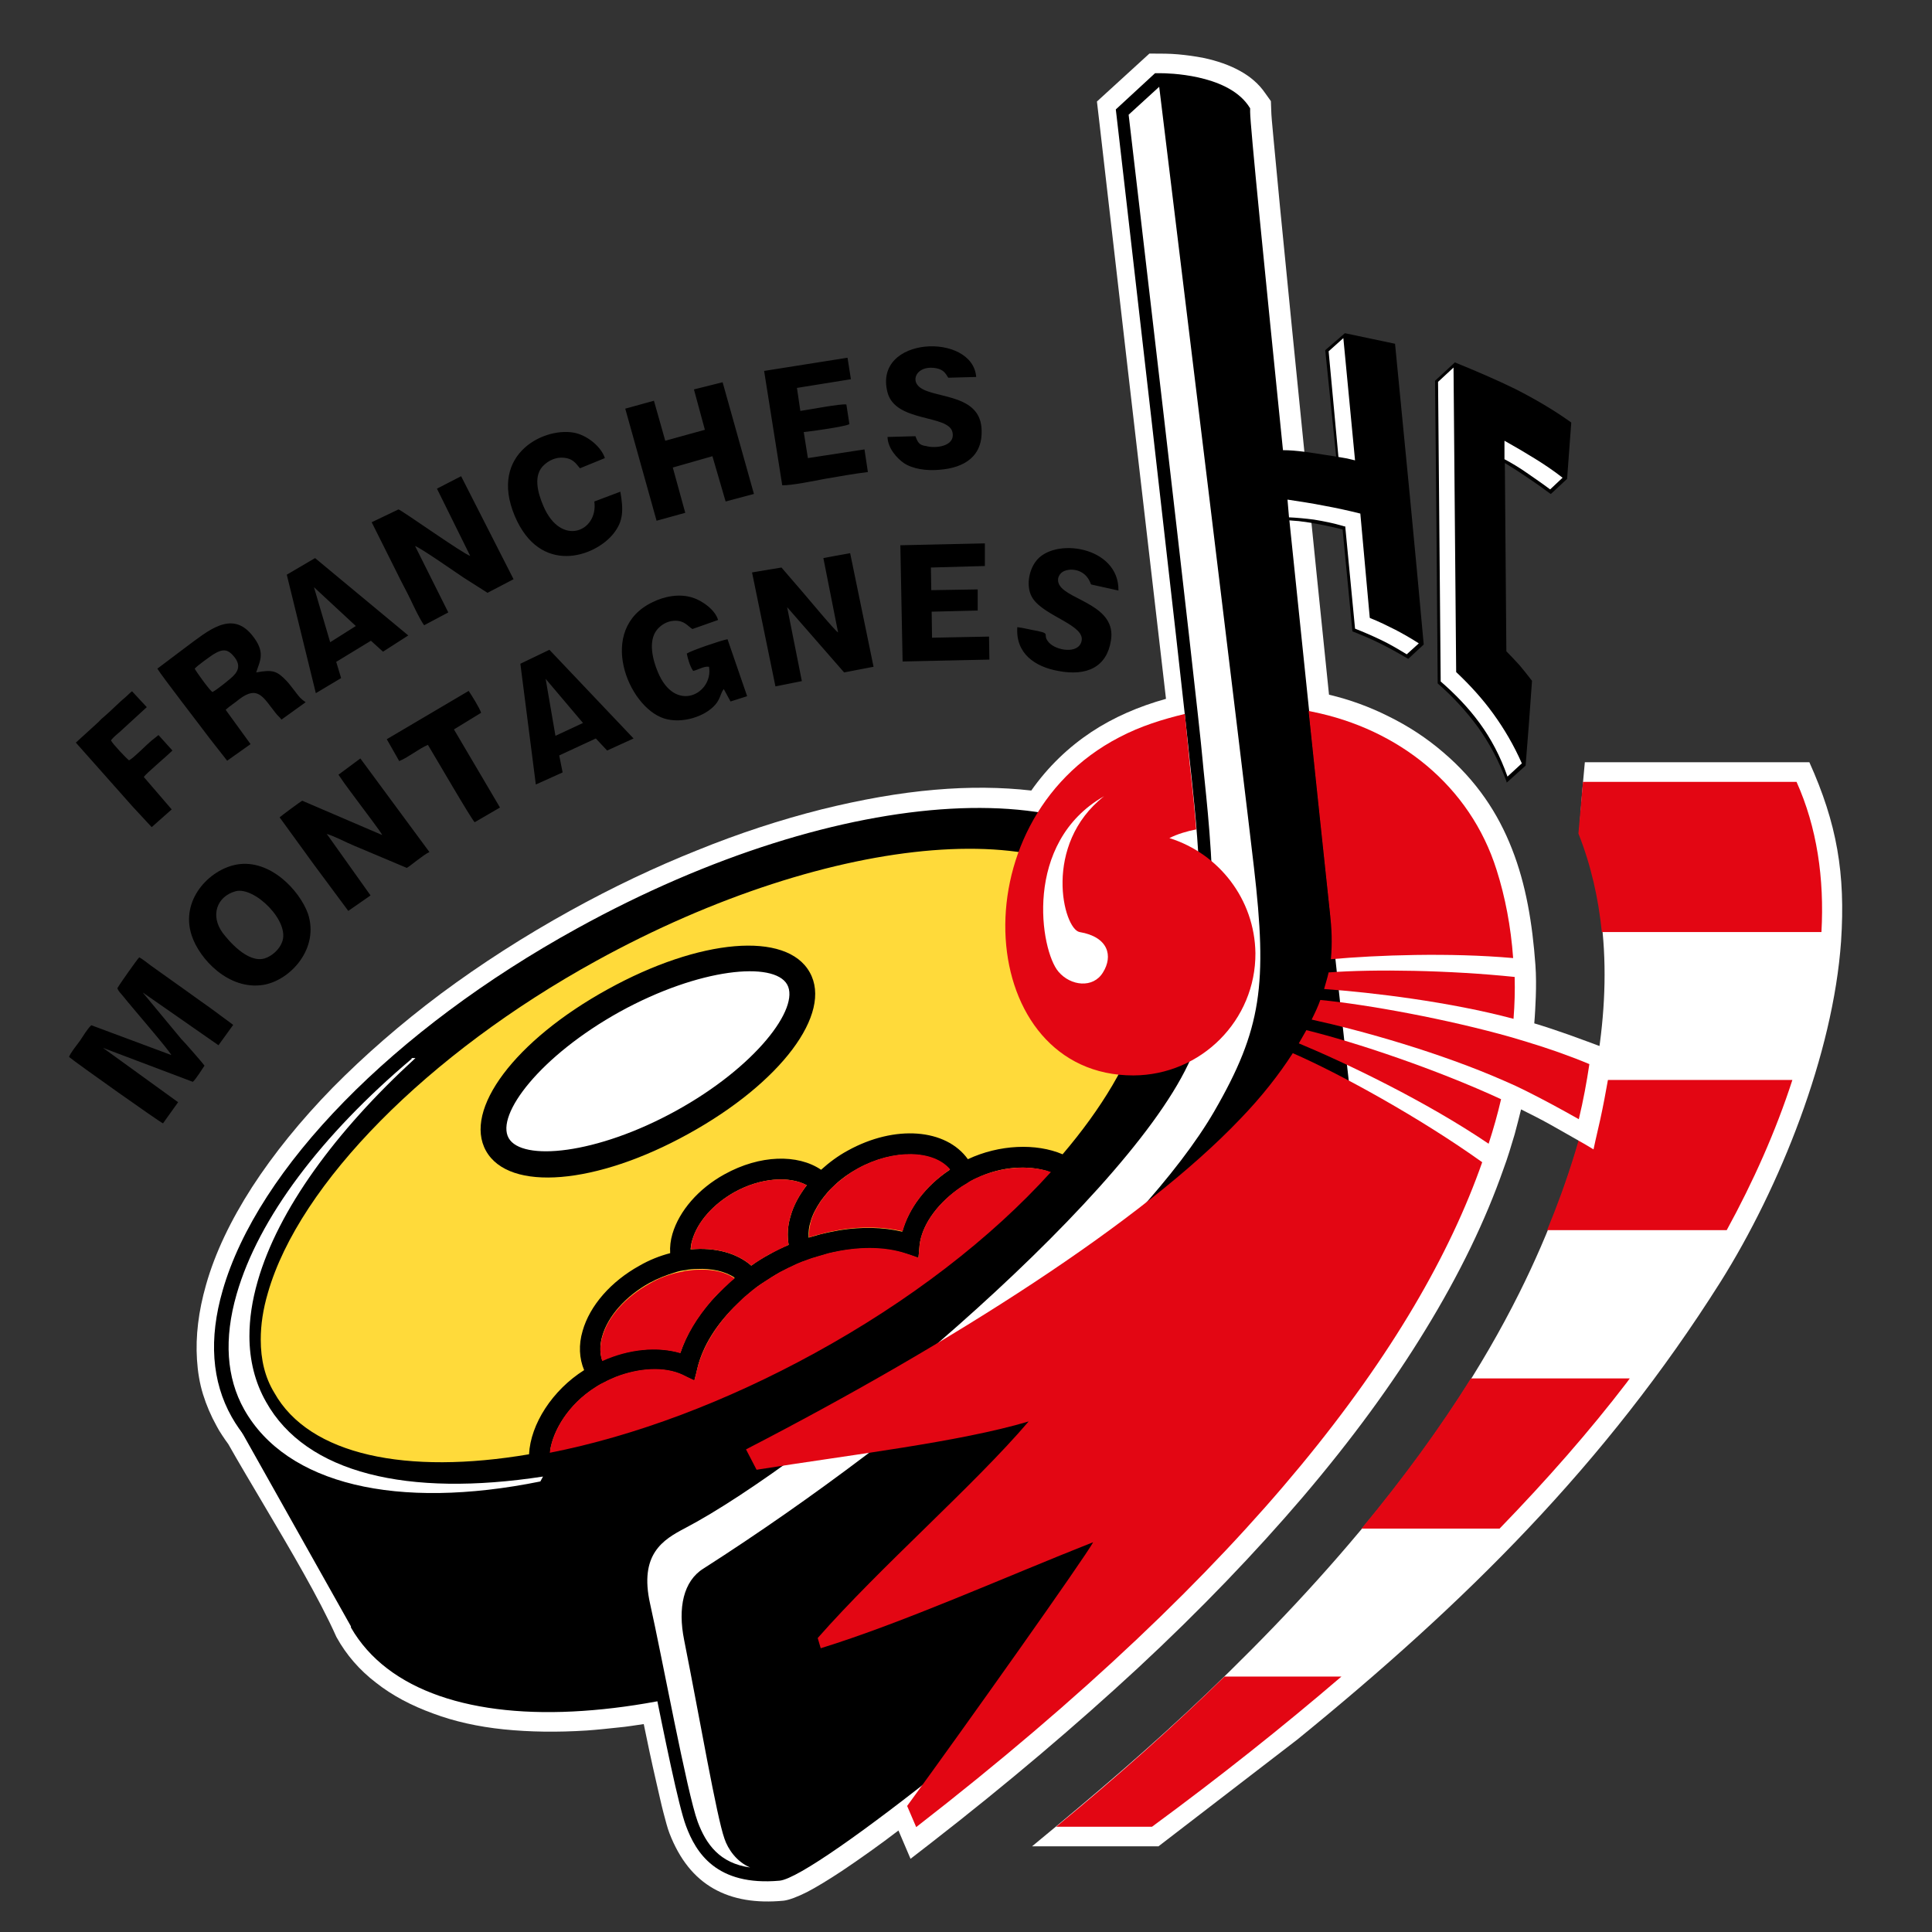 <?xml version="1.0" encoding="utf-8"?>
<!-- Generator: Adobe Illustrator 26.5.0, SVG Export Plug-In . SVG Version: 6.00 Build 0)  -->
<svg version="1.1" id="Calque_1" xmlns="http://www.w3.org/2000/svg" xmlns:xlink="http://www.w3.org/1999/xlink" x="0px" y="0px"
	 viewBox="0 0 512 512" style="enable-background:new 0 0 512 512;" xml:space="preserve">
<rect x="0" y="0" width="512" height="512" fill="#333333" stroke="none"/>
<style type="text/css">
	.st0{fill-rule:evenodd;clip-rule:evenodd;fill:#FFFFFF;}
	.st1{fill-rule:evenodd;clip-rule:evenodd;fill:#E30613;}
	.st2{fill-rule:evenodd;clip-rule:evenodd;}
	.st3{fill-rule:evenodd;clip-rule:evenodd;fill:#FFDA3A;}
	.st4{fill:#FFFFFF;}
</style>
<path class="st0" d="M420,202h59.5c7.3,16.2,9.6,29.5,8.4,47.5c-2.1,29.9-16.2,65.2-32,90.3c-30.5,48.3-67.5,84.9-112.1,121.2
	L307,489.3h-33.5c17.1-14.1,31.4-26.3,46.4-40.6l0,0c31.8-30.4,62.8-66.1,82.7-106c8-16,14.6-33.5,18.6-50.9l0,0
	c5.3-23.2,6.3-48.5-2.7-71C418.9,214.6,419.4,208.3,420,202L420,202z"/>
<path class="st1" d="M476.1,207.2h-56.6l-1.2,13.7c3.3,8.3,5.3,17.1,6.2,26.1h58.2C483.5,232.8,481.5,219.2,476.1,207.2L476.1,207.2
	z"/>
<path class="st1" d="M475,286.2h-52.8c-2.6,13.5-6.9,27-12.2,39.8h47.6C464.6,313.2,470.6,299.8,475,286.2L475,286.2z"/>
<path class="st1" d="M431.9,365.3h-42.1c-8.2,13.1-17.9,26.4-29,39.8h36.6c12.6-13,23.9-25.9,33.7-38.7
	C431.4,366,431.7,365.6,431.9,365.3L431.9,365.3z"/>
<path class="st1" d="M355.5,444.3h-31c-13.5,13.2-28.4,26.5-44.6,39.8h25.4C323.4,470.8,340.1,457.5,355.5,444.3L355.5,444.3z"/>
<path class="st0" d="M352.2,184.1c5.5,1.3,10.7,3.2,15.7,5.7c5.3,2.6,10.2,5.8,14.6,9.6c8.8,7.5,14.5,16.1,18.2,25.6
	c3.7,9.4,5.4,19.7,6.2,30.7c0.2,2.8,0.2,5.6,0.1,8.5c-0.1,2.4-0.2,4.7-0.4,7c3,0.9,6,1.9,9.1,3c3.4,1.2,6.8,2.5,10.3,3.8l1.3,0.5
	l-0.2,1.4c-0.5,3.9-1.2,7.6-1.9,11.3c-0.7,3.7-1.5,7.3-2.4,11.1l-0.5,2.3l-2-1.2c-3.3-1.9-6.5-3.7-9.5-5.4c-2.5-1.4-5.1-2.7-7.7-4
	c-0.5,2.1-1.1,4.3-1.7,6.6c-0.9,3-1.8,6.1-3,9.3c-4.7,13.4-11.5,27.6-20.7,42.6c-8.6,14.1-19.3,28.8-32.5,44.3
	c-12.4,14.5-26.9,29.7-43.7,45.3c-16.1,14.9-34.3,30.4-54.9,46.4l-5.3,4.1l-3.2-7.5c-2.5,1.9-4.9,3.7-7.3,5.4
	c-2.8,2-5.4,3.8-7.8,5.4c-3.5,2.3-6.6,4.2-9.1,5.5c-2.6,1.3-4.7,2.1-6.2,2.3c-7.3,0.7-13.5-0.3-18.6-3.2c-5.1-2.9-9-7.7-11.7-14.7
	c-0.5-1.3-1-3.2-1.6-5.5s-1.2-5.1-1.9-8.1c-0.6-2.6-1.2-5.3-1.8-8.1l-1.5-7.2c-2.2,0.3-4.4,0.7-6.7,0.9c-2.8,0.3-5.6,0.6-8.4,0.8
	c-7.8,0.5-15.1,0.4-22-0.3c-6.8-0.7-13.1-2.1-18.7-4.2c-5.8-2.1-10.9-4.8-15.2-8.2c-4.3-3.3-7.8-7.3-10.4-12l-0.1-0.2
	c-4.5-10.1-12.2-23.1-19.3-35.1c-3.3-5.6-6.6-11.1-9.3-15.9c-0.5-0.7-1.1-1.5-1.6-2.3c-0.6-0.9-1.1-1.7-1.5-2.5
	c-1.5-2.7-2.7-5.5-3.6-8.4c-0.9-2.9-1.4-6-1.6-9.2c-0.2-3.1-0.1-6.3,0.3-9.6c0.4-3.3,1.1-6.7,2.1-10.2c2.4-8.5,6.6-17.2,12.2-25.9
	c5.7-8.8,12.9-17.7,21.4-26.4c8.4-8.5,18-16.9,28.7-24.9c10.5-7.8,22-15.2,34.3-22c11.2-6.2,22.4-11.5,33.4-15.9
	c11.3-4.6,22.4-8.2,33.1-10.9c10.5-2.6,20.6-4.4,30-5.2c9.1-0.8,17.7-0.7,25.6,0.2c4.5-6.4,9.9-11.5,15.9-15.5
	c5.9-3.9,12.6-6.8,19.8-8.8C304.3,145,293,47,291.4,32.9l-0.7-6l13.9-12.7h0.7c2.4,0,4.7,0,6.9,0.2c2.2,0.2,4.5,0.5,7,1
	c3.2,0.7,6.6,1.8,9.6,3.5c2.5,1.4,4.8,3.3,6.5,5.8l1.5,2.1l0.1,2.7c0,0.7,0.2,3.2,0.6,7.3c0.4,4.2,1,10.4,1.7,17.9
	c2.1,21.6,4.3,43.4,6.5,65.3C347.8,141.4,350,162.7,352.2,184.1L352.2,184.1z"/>
<path class="st2" d="M64.7,373.6c-17.7-31.5,22.7-87.1,90.2-124.3s136.5-41.8,154.1-10.4l31.3,55.8c17.7,31.5-22.7,87.1-90.2,124.3
	S113.6,460.8,96,429.4L64.7,373.6L64.7,373.6z"/>
<path d="M61.7,375.3L61.7,375.3c-9.5-17-3.7-40,13.4-63.6c16.6-22.9,43.9-46.4,78.1-65.3l0,0l0,0c34.2-18.8,68.8-29.4,97.1-31.3
	c29.2-2,52,5.3,61.6,22.3l0,0l31.3,55.8l0,0c9.5,17,3.7,40-13.4,63.6c-16.6,22.9-43.9,46.4-78.1,65.3l0,0l0,0l0,0l0,0l0,0
	c-34.2,18.8-68.8,29.4-97.2,31.3c-29.1,2-51.8-5.2-61.5-22.1l0,0l0,0l0-0.3L61.7,375.3L61.7,375.3z M80.6,315.6
	c-15.5,21.4-21.1,41.9-13,56.4l0,0l31.2,55.5l0,0l0.1,0.2c8.1,14.5,28.6,20.6,55.2,18.8c27.4-1.8,61-12.1,94.3-30.5l0,0l0,0l0,0l0,0
	l0,0c33.3-18.3,59.8-41.2,75.9-63.3c15.5-21.4,21.1-41.9,13-56.4l0,0L306,240.6l0,0c-8.1-14.5-28.6-20.6-55.2-18.8
	c-27.4,1.8-61,12.1-94.3,30.5l0,0l0,0C123.2,270.7,96.6,293.5,80.6,315.6L80.6,315.6z M67.6,372L67.6,372L67.6,372L67.6,372z
	 M343.3,293.1L343.3,293.1L343.3,293.1L343.3,293.1z M306,240.6L306,240.6L306,240.6L306,240.6z M61.7,375.3L61.7,375.3L61.7,375.3
	L61.7,375.3z"/>
<path class="st3" d="M64.7,373.6c-17.7-31.5,22.7-87.1,90.2-124.3s136.5-41.8,154.1-10.4c17.7,31.5-22.7,87.1-90.2,124.3
	S82.3,405.1,64.7,373.6L64.7,373.6z"/>
<path class="st2" d="M183.5,328.5c1.4-4.7,5.5-9.4,11.2-12.6c6.9-3.8,14.5-4.3,19.1-1.8c-2,2.6-3.5,5.3-4.3,8.2
	c-0.8,2.6-0.9,5.2-0.5,7.6c-1.7,0.7-3.4,1.5-5.1,2.5c-1.7,0.9-3.3,1.9-4.8,3c-3.9-3.4-9.7-4.9-16.1-4.3
	C183.1,330.2,183.2,329.3,183.5,328.5L183.5,328.5z M69.1,355c0-3.9,0.6-8,1.9-12.4c8.3-28.9,42.4-63.4,86.9-87.9
	c63-34.7,127.2-39.8,143.2-11.4c4.1,7.3,4.6,16.2,1.6,26.6c-3.3,11.4-10.7,23.8-21.1,36c-7-3-16.8-2.6-25.1,1.3
	c-5.8-8.1-19.3-9.2-31.8-2.3c-2.6,1.4-5,3.2-7.1,5.1c-6.2-4.2-16.2-4-25.6,1.2c-6.9,3.8-12,9.7-13.8,15.8c-0.5,1.7-0.7,3.4-0.6,5.1
	c-2.7,0.7-5.5,1.8-8.1,3.3c-7.6,4.2-13.2,10.6-15.1,17.3c-1.1,3.7-0.9,7.3,0.4,10.4c-8.4,5.3-14.2,14.3-14.6,22.3
	c-32.4,5.5-58.2,0.3-67.5-16.3C70.2,365,69.1,360.3,69.1,355L69.1,355z M277.7,310.4c-15.7,17.1-37.2,33.8-61.9,47.5
	c-24.1,13.3-48.3,22.2-70,26.6c0.8-5.5,5-12.4,12-16.8c0.4-0.3,0.9-0.6,1.3-0.8c0.4-0.2,0.8-0.4,1.2-0.6c0.9-0.5,1.9-0.9,2.8-1.3
	c6.4-2.5,13.1-2.8,17.8-0.6l1.2,0.6l1.9,0.9l0.5-1.9l0.3-1.3c1.4-6,5.2-12,10.7-17.2c0.8-0.8,1.7-1.5,2.5-2.3c0.4-0.3,0.8-0.7,1.2-1
	c0.3-0.3,0.7-0.5,1-0.8c0.7-0.6,1.5-1.1,2.3-1.6c1.4-0.9,2.7-1.8,4.2-2.6c1.5-0.8,3-1.5,4.5-2.2c0.9-0.4,1.7-0.7,2.6-1
	c0.4-0.1,0.8-0.3,1.1-0.4c0.5-0.2,1.1-0.3,1.6-0.5c1-0.3,2.1-0.6,3.1-0.9c7.4-1.8,14.7-1.8,20.6,0.1l1.2,0.4l2,0.7l0.2-2.2l0.1-1.2
	c0.6-5.1,4.3-10.5,9.9-14.6c0.8-0.6,1.7-1.2,2.6-1.7c0.4-0.2,0.7-0.5,1.1-0.7c0.5-0.3,0.9-0.5,1.4-0.7
	C265.4,309,272.5,308.8,277.7,310.4L277.7,310.4z M188.5,344.7c-3.8,4.3-6.6,9-8.2,13.8c-6.1-1.8-13.6-1.1-20.7,2
	c-0.8-2.3-0.5-4.7,0-6.4c1.5-5.3,6.2-10.6,12.5-14.1c2.2-1.2,4.5-2.1,6.8-2.8c0.9-0.3,1.8-0.5,2.7-0.6c1-0.2,2.1-0.3,3.1-0.3
	c3.9-0.2,7.5,0.6,10,2.3c-0.5,0.4-0.9,0.8-1.4,1.2c-0.9,0.8-1.8,1.6-2.6,2.5C190,343.2,189.2,343.9,188.5,344.7L188.5,344.7z
	 M222.6,326c-1,0.2-2.1,0.4-3.1,0.6c-1.2,0.3-2.3,0.5-3.5,0.9c-0.6,0.2-1.2,0.3-1.7,0.5c-0.1-1.6,0.1-3,0.5-4.2
	c0.5-1.9,1.5-3.7,2.7-5.5c0.6-0.8,1.2-1.6,1.9-2.4c0.6-0.7,1.3-1.3,2-2c1.7-1.6,3.7-3,5.9-4.2c9.4-5.2,20.1-4.9,24.4,0.3
	c-6.5,4.3-10.9,10.3-12.6,16.4C234,325.2,228.4,325.1,222.6,326L222.6,326z M153,246c-48.7,26.8-84.7,63.6-94,96
	c-3.7,12.8-2.9,24.1,2.4,33.5c19,33.8,89,29.9,159.3-8.9c48.7-26.8,84.7-63.6,94-96c3.7-12.8,2.9-24.1-2.4-33.5
	C293.3,203.3,223.4,207.2,153,246L153,246z"/>
<path class="st0" d="M131.8,303.3c-5-8.9,8.8-26,30.8-38.2c22-12.1,44-14.8,49-5.8c5,8.9-8.8,26-30.8,38.1
	C158.7,309.6,136.8,312.2,131.8,303.3L131.8,303.3z"/>
<path class="st2" d="M164.3,268.1c21.1-11.6,40.8-13.4,44.3-7.2c3.5,6.2-8.4,21.9-29.5,33.5s-40.8,13.4-44.3,7.2
	C131.3,295.4,143.2,279.8,164.3,268.1L164.3,268.1z M161,262.2c-24.5,13.5-38.3,31.9-32.2,42.8s29.2,9,53.6-4.5
	c24.5-13.5,38.3-31.9,32.2-42.8C208.5,246.7,185.4,248.7,161,262.2L161,262.2z"/>
<path class="st1" d="M199.1,335.4c1.6-1.1,3.2-2.1,4.8-3c1.7-0.9,3.4-1.7,5.1-2.5c-0.4-2.4-0.3-5,0.5-7.6c0.8-2.8,2.3-5.6,4.3-8.2
	c-4.6-2.5-12.3-2-19.1,1.8c-5.6,3.1-9.8,7.8-11.2,12.6c-0.2,0.7-0.4,1.6-0.4,2.6C189.4,330.5,195.2,332,199.1,335.4L199.1,335.4z"/>
<path class="st1" d="M180.3,358.6c1.6-4.8,4.5-9.5,8.2-13.8c0.7-0.8,1.4-1.6,2.2-2.3c0.8-0.8,1.7-1.7,2.6-2.5
	c0.4-0.4,0.9-0.8,1.4-1.2c-2.5-1.8-6-2.5-10-2.3c-1,0-2,0.2-3.1,0.3c-0.9,0.2-1.8,0.4-2.7,0.6c-2.3,0.6-4.6,1.5-6.8,2.8
	c-6.3,3.5-11,8.7-12.5,14.1c-0.5,1.7-0.8,4.1,0,6.4C166.7,357.5,174.2,356.8,180.3,358.6L180.3,358.6z"/>
<path class="st1" d="M216.1,327.4c1.2-0.3,2.3-0.6,3.5-0.9c1-0.2,2.1-0.4,3.1-0.6c5.8-0.9,11.4-0.8,16.5,0.4
	c1.7-6.1,6.1-12,12.6-16.4c-4.3-5.2-15-5.5-24.4-0.3c-2.2,1.2-4.2,2.7-5.9,4.2c-0.7,0.6-1.4,1.3-2,2c-0.7,0.8-1.3,1.6-1.9,2.4
	c-1.2,1.8-2.2,3.6-2.7,5.5c-0.3,1.2-0.6,2.6-0.5,4.2C214.9,327.8,215.5,327.6,216.1,327.4L216.1,327.4z"/>
<path class="st1" d="M258.7,312.2c-0.5,0.2-0.9,0.5-1.4,0.7c-0.4,0.2-0.8,0.5-1.1,0.7c-0.9,0.5-1.8,1.1-2.6,1.7
	c-5.5,4.1-9.3,9.5-9.9,14.6l-0.1,1.2l-0.2,2.2l-2-0.7l-1.2-0.4c-5.9-2-13.2-1.9-20.6-0.1c-1,0.3-2.1,0.6-3.1,0.9
	c-0.5,0.2-1.1,0.3-1.6,0.5c-0.4,0.1-0.8,0.3-1.1,0.4c-0.9,0.3-1.7,0.6-2.6,1c-1.5,0.7-3,1.4-4.5,2.2c-1.4,0.8-2.8,1.7-4.2,2.6
	c-0.8,0.5-1.5,1.1-2.3,1.6c-0.3,0.3-0.7,0.5-1,0.8c-0.4,0.3-0.8,0.7-1.2,1c-0.9,0.7-1.7,1.5-2.5,2.3c-5.4,5.2-9.2,11.3-10.7,17.2
	l-0.3,1.3l-0.5,1.9l-1.9-0.9l-1.2-0.6c-4.7-2.2-11.4-1.9-17.8,0.6c-0.9,0.4-1.9,0.8-2.8,1.3c-0.4,0.2-0.8,0.4-1.2,0.6
	c-0.5,0.3-0.9,0.6-1.3,0.8c-7.3,4.6-11.5,11.8-12.1,17.4c22.4-4.4,46.7-13.5,70.2-26.4c25-13.7,46.7-30.4,62.6-48
	C273.4,308.8,265.8,308.9,258.7,312.2L258.7,312.2z"/>
<path class="st2" d="M307.5,19.4h-1.4L295.7,29l0.2,1.7c0.1,0.8,17.9,155.1,19.4,171l0.5,4.6c1.7,16.1,5.7,54-3.9,74.2
	C294.2,318,212.5,384.9,180,402c-5.5,2.9-14.6,7.6-11,23.8l3.8,18.1c3.3,16.3,7,34.7,9,40c2.6,7,8,16,24.8,14.5
	c9.6-0.9,73.8-52.7,99.9-79.1c26.8-27.1,47.3-58.8,50.6-66.3c7.4-16.7,4-39.3,2-52.8l-0.2-1.4c-1.2-8.3-9.9-89.7-17.2-160.9
	c0.8,0.1,1.6,0.1,2.5,0.2c3.5,0.4,7.5,1.2,11.6,2.2l2.6,27l0.2,0.1c2.3,0.9,4.7,1.9,7.1,3.1c2.4,1.2,4.8,2.5,7.3,4l0.2,0.1l4.1-3.8
	c-2.4-26.6-5-53.2-7.6-79.7c-4.4-0.9-8.9-1.9-13.3-2.8l-5.2,4.5l2.9,28.2l-2.6-0.4c-3.8-0.6-7.9-1.3-11.5-1.3
	c-4.8-47.3-8.7-86.2-8.7-89.6v-1l-0.6-0.9C324.8,19.6,309.3,19.4,307.5,19.4L307.5,19.4z"/>
<path class="st0" d="M192,487.3c-2.1-5.9-6.5-31.6-10.7-52.7c-1.7-8.5-0.2-15.6,5.1-18.9c58.3-37.3,116.4-88.4,135.4-121.2
	c12.6-21.8,14.1-33.7,10.5-64.7c-2.1-18.4-22-181.6-25.1-206.8l-8.1,7.4c0,0,18.2,154.9,19.6,171c1,11.7,7.4,57.1-3.8,80.6
	c-18,38-100.1,105.6-133.4,123c-5.7,3-12.2,6.8-9.2,20.1c3,13.3,9.8,50.2,12.6,57.7c2.2,5.9,5.8,11,13.9,12.1
	C195.2,493.4,192.9,490,192,487.3L192,487.3z"/>
<path class="st1" d="M328.7,296.5c-25.8,27.1-76.2,59.3-131,87.6l2.8,5.4c25.1-4,53.6-7.3,72.1-12.8c-14.5,17-39.2,38.4-55.9,57.4
	l0.8,2.7c22-6.8,48.9-18.9,72.2-28.1c-2,3.8-33.6,48.4-49.3,69.9l2.4,5.6c88.8-68.9,133.1-128,150-176.2
	c-16.5-11.8-37.8-23.5-50.2-28.9C339,284.7,334.4,290.6,328.7,296.5L328.7,296.5z"/>
<path class="st1" d="M352.1,257.7c-0.3,1.4-0.8,2.9-1.2,4.4c12.7,0.9,33.4,3.4,50.2,7.9c0.3-3.8,0.4-7.5,0.3-11.1
	C384,257.1,364.2,256.8,352.1,257.7L352.1,257.7z"/>
<path class="st1" d="M344.2,276.5c12.5,5.2,33.6,15.3,50.3,26.6c1.3-4,2.4-7.9,3.3-11.8c-17.1-7.9-38.5-15.1-51.6-18.3
	C345.5,274.2,344.9,275.3,344.2,276.5L344.2,276.5z"/>
<path class="st1" d="M404.6,276.1c-1.3-0.4-2.7-0.8-4-1.2c-16.9-4.8-38.2-8.7-50.7-9.9c-0.6,1.7-1.4,3.4-2.3,5.2
	c13.3,2.9,34.2,8.8,51.2,16.3c1.9,0.8,3.8,1.7,5.6,2.6c4.8,2.4,9.4,4.9,14,7.5c1.2-5,2.1-9.9,2.8-14.6
	C415.7,279.7,410.2,277.8,404.6,276.1L404.6,276.1z"/>
<path class="st1" d="M309.9,222.1c2.2-1.1,4.6-1.8,7.1-2.3c-0.4-5.3-0.9-10-1.3-13.6l-0.5-4.6c-0.2-2.6-0.7-7-1.2-12.4
	c-5.8,1.4-11.7,3.2-17.4,6.2c-43.6,22.6-37.9,89.7,3.8,89.6c18-0.1,32.4-14.7,32.3-32.4C332.5,238.3,323,226.2,309.9,222.1
	L309.9,222.1z"/>
<path class="st0" d="M109.1,280.6c-23.9,20.2-40.6,42.2-46.4,62.4c-3.4,11.8-2.7,22.1,2,30.5c11.2,19.9,40.5,26.8,78.5,19.1l0.7-1.3
	c-35.8,5.5-62.8-0.8-73.4-19.8c-2.9-5.1-4.4-11-4.4-17.4c0-4.6,0.7-9.4,2.2-14.6c5.4-18.8,20.5-39.6,41.8-59.1h-1V280.6z"/>
<path class="st0" d="M292.6,211c-21.6,12.3-16.9,40.9-12.1,46.5c3.2,3.8,9.2,4.5,11.8,0.2c2.7-4.3,1.5-9.4-6.2-10.7
	C281.8,246.2,276.2,223.9,292.6,211L292.6,211z"/>
<path class="st2" d="M385.7,96.1c5.4,2.2,10.8,4.5,15.9,7c5.1,2.6,10.1,5.5,14.7,8.8l0.1,0.1c-0.4,4.9-0.7,9.9-1.1,14.9l-4.3,4
	l-0.2-0.1c-2-1.5-4-2.9-6.1-4.3c-1.9-1.3-3.9-2.6-5.9-3.8l0.4,49.9c1.2,1.2,2.4,2.5,3.5,3.7c1.1,1.3,2.2,2.7,3.2,4l0.1,0.1
	c-0.5,7.5-1.1,15-1.7,22.5l-5,4.5l-0.1-0.4c-2-5.4-4.5-10.1-7.6-14.4c-3.1-4.2-6.6-8-10.5-11.4l-0.1-0.1
	c-0.2-26.7-0.4-53.5-0.7-80.2l5.3-4.9L385.7,96.1L385.7,96.1z"/>
<path class="st4" d="M404.6,125.3c2,1.4,4.1,2.8,6.2,4.4l3.3-3.1c-2.3-1.8-4.8-3.5-7.4-5.1s-5.3-3.2-8-4.7v4.9
	C400.6,122.7,402.6,123.9,404.6,125.3L404.6,125.3z"/>
<path class="st2" d="M20.1,196.8l15,16.9l5.1,5.5l5.3-4.7l-7.4-8.6c0.6-0.9,6.3-5.7,7.6-7l-3.7-4.1c-0.8,0.6-1.2,1-2,1.6
	c-1.2,1-4.6,4.5-5.8,5.1c-0.7-0.5-4.4-4.4-4.8-5.3c0.7-0.9,1.6-1.6,2.3-2.2l7.2-6.6l-3.9-4.2c-0.4,0.3-0.2,0.1-0.5,0.4l-1.4,1.3
	c-1.4,1.1-3.6,3.4-5.6,5.1c-0.8,0.6-1,1-1.8,1.7L20.1,196.8L20.1,196.8z M41.7,177.2c1.2,2,11.5,15.3,13.8,18.4l4.7,6l6.2-4.4
	l-6.6-9.1c1.1-1,2.4-1.8,3.6-2.8c5-3.8,6.4-0.4,9.6,3.6c0.6,0.8,1,1,1.6,1.8l6.4-4.6c-1.4-1-1.6-1.3-2.6-2.6
	c-0.7-0.9-1.9-2.5-2.5-3.1c-2.5-2.6-3.6-3-8-2.2c0.9-3,2.7-5.3-1.2-10c-5.4-6.5-11.6-1-17.3,3.2L41.7,177.2L41.7,177.2z M51.6,177.2
	c0.2,0.5,3.8,5.6,4.7,6.2c1.3-0.7,3.6-2.6,4.8-3.6c1.9-1.6,2.9-3.3,1-5.7c-1.7-2.1-3-2.3-5.7-0.6C55.4,174.2,52.4,176.3,51.6,177.2
	L51.6,177.2z M76,152.3l7.7,31.4l6.7-4l-1.3-4.3l9.2-5.6l3.2,2.9l6.7-4.3l-24.7-20.5L76,152.3L76,152.3z M87.5,170.2l6.8-4.3
	l-11.1-10.3L87.5,170.2L87.5,170.2z M115.8,129.5l8.8,17.8c-1.4-0.2-18.3-12.2-19-12.3l-7.1,3.4l6.8,13.6c1.1,2.3,2.4,4.6,3.5,6.9
	c0.9,1.9,2.5,5.3,3.6,6.8l6.4-3.4l-8.8-17.6c1.5,0.5,10.8,7,12.9,8.4l6.3,4l6.9-3.6l-13.9-27.3L115.8,129.5L115.8,129.5z
	 M164.4,130.3l-6.9,2.6c1.1,7.9-8.8,12.2-13.5,1.2c-1.5-3.5-2.8-8.2,0.2-10.9c1.2-1.1,3-2.1,5.2-1.9c2.4,0.2,3.2,1.5,4.3,2.8
	l6.6-2.7c-0.9-2.8-4.2-5.7-7.6-6.6c-7.9-2-23.3,5.2-16.3,21.9c6.7,15.9,21.2,10.9,26.1,4.8C165.3,138.1,165.2,135,164.4,130.3
	L164.4,130.3z M183.9,103.2l2.9,10.7l-10.5,2.9l-3-10.6l-7.6,2.1L174,138l7.6-2.1l-3.3-12l10.5-3l3.5,12l7.5-2l-8.3-29.6
	L183.9,103.2L183.9,103.2z M202.5,98.3l4.8,30.3c2.3,0.1,8.7-1.2,11.3-1.7c3.6-0.6,7.9-1.4,11.4-1.8l-0.9-6l-15,2.3l-1.1-6.9
	c3.1-0.3,10.8-1.5,11.9-2c0,0,0.1-0.1,0.2-0.1l-0.8-5.2c-1.3-0.3-10,1.4-12.2,1.7l-0.9-6.1l14.3-2.3l-0.9-5.7L202.5,98.3L202.5,98.3
	z M242.6,115.6l-7.4,0.2c0.1,3.1,2.6,5.7,4.3,6.9c2.4,1.6,6,2.1,9.4,1.8c6.8-0.5,11.8-3.7,11.2-11.2c-0.8-9.5-13.9-7.5-16.9-11.2
	c-1.7-2,0.3-5.4,5-4.5c1.8,0.4,2.3,1.2,3.1,2.5l7.4-0.2C257.8,88,231.3,89,235.2,104c2.1,8,16.1,5.8,17.2,10.5
	c0.9,3.9-4.7,4.4-7,3.7C243.6,118,243.2,117.2,242.6,115.6L242.6,115.6z M31.1,261.9c0.4,1,1,1.4,1.6,2.2
	c1.8,2.3,12.2,14.3,12.7,15.5l-21.2-7.9c-1.1,1-2.1,2.8-3,4.1c-0.8,1.1-2.6,3.3-2.9,4.3c1.9,1.6,24.2,17.4,24.9,17.6l4-5.6
	l-19.9-14.4l23.8,9c0.9-0.8,2.4-3.3,3.1-4.3c-0.5-0.7-5.1-6-6.2-7.1L37.8,263l20.1,14l3.9-5.4l-6.1-4.5c-2.1-1.5-4.1-2.9-6.3-4.5
	l-9.4-6.7c-0.8-0.6-2.3-1.8-3.1-2.2C36.3,254.3,31.7,260.8,31.1,261.9L31.1,261.9z M62.8,229.1c-7.4,1.3-15.1,9.5-12,18.8
	c2,6.2,9.8,14.6,19,13.1c7.2-1.2,14.9-9.7,11.8-18.9C79.4,236,71.6,227.6,62.8,229.1L62.8,229.1z M62.4,236.2c-5,1.4-6.7,6.5-3.4,11
	c1.5,2,6.6,8.1,11.1,6.8c2-0.6,3.9-2.4,4.6-4.2C77.1,244.3,67.4,234.8,62.4,236.2L62.4,236.2z M89.7,205.3c1.7,2.6,3.9,5.4,5.8,8
	c1,1.4,5.4,7.1,5.8,8l-21.2-9.1c-0.3,0.1-5.3,3.8-6,4.4l9,12.4l9.2,12.4l5.9-4.1L86.6,221c2.3,0.7,5,2.2,7.2,3.1l14,5.9
	c0.7-0.3,4.4-3.5,6-4.2L95.5,201L89.7,205.3L89.7,205.3z M102.5,195.9l3.3,5.8c2.6-1.1,5.2-3.3,7.6-4.3c1.6,2.6,11.5,19.7,12.4,20.5
	l6.7-3.9l-12.2-20.7l7.2-4.4c-0.3-1.1-2.6-4.8-3.3-5.8L102.5,195.9L102.5,195.9z M137.9,175.9l4.1,32l7.1-3.2l-0.9-4.5l9.7-4.5
	l3,3.2l7-3.2l-22.3-23.5L137.9,175.9L137.9,175.9z M147.2,195l7.3-3.4l-9.9-11.7L147.2,195L147.2,195z M191.8,182.6l1.8,3.3l4.4-1.4
	l-5.2-15.1c-1.7,0.3-9.6,3-10.8,3.8c0.3,1.5,0.9,3.5,1.7,4.6c1.4-0.3,2.8-1.3,4.2-1.1c1.2,7.1-9,12.6-13.6,1.3
	c-1.3-3.1-2.6-8.1-0.2-11.1c0.9-1.1,2.5-2.3,4.6-2.4c2.7-0.1,3.5,1.4,4.8,2.2l6.8-2.4c-0.7-2.5-3.9-5-6.7-5.9
	c-3.6-1.2-7.7-0.3-10.7,1.2c-14.8,7.1-6.6,27.7,3.1,30.8c4.7,1.5,10.9-0.5,13.6-3.7C190.9,185.2,190.9,183.8,191.8,182.6
	L191.8,182.6z M218.2,147.9l3.9,19.7c-0.8-0.4-8-9.1-9.4-10.7l-5.6-6.5l-7.8,1.3l6.2,30.2l7-1.4l-3.9-19.6l15.1,17.3l7.8-1.5
	l-6.2-30.1l-3.9,0.7L218.2,147.9L218.2,147.9z M238.6,144.5l0.6,30.8l23-0.5l-0.1-6.1L247,169l-0.1-6.9l12.2-0.3v-5.6l-12.3,0.2
	l-0.1-6L261,150v-6L238.6,144.5L238.6,144.5z M269.6,166.2c-0.5,7,4.7,10.5,10.8,11.6c7.7,1.5,12.9-1.1,14-8
	c1.6-9.4-11.2-10.7-13.6-14.7c-1-1.7,0-3.3,1.3-3.8c2-0.8,5.4-0.3,6.8,3c0.2,0.5,0,0.2,0.3,0.6l7.2,1.6c0.2-11.8-17.3-14.3-22-7.6
	c-1.8,2.5-2.6,6.8-0.7,9.7c3.2,4.8,14.1,7.1,12.9,11.4c-0.9,3.4-6.7,2.4-8.6,0.3c-2-2.2,0.7-2.3-3.1-3.1
	C273.1,166.9,271.3,166.4,269.6,166.2L269.6,166.2z"/>
<path class="st1" d="M396.6,230.5c-7-22.2-25.9-37.3-48.9-41.9c-0.1,0-0.8-0.2-0.9-0.2c1.9,18.2,3.9,37.1,5.7,53.9
	c0.4,3.7,0.6,7.6,0.2,11.9c12.3-1.1,31.4-1.8,48.3-0.3C400.4,245.6,398.9,237.7,396.6,230.5L396.6,230.5z"/>
<path class="st4" d="M352.1,93.1l2.6,28c0.8,0.1,1.5,0.3,2.3,0.4c0.7,0.2,1.4,0.3,2.1,0.5L356,89.6L352.1,93.1L352.1,93.1z"/>
<path class="st4" d="M341.2,132.4l0.4,4.7c2.1,0.1,4.3,0.3,6.6,0.6c2.4,0.4,5.1,0.9,8.1,1.8h0.2l2.6,27.1c2.3,0.9,4.6,1.9,6.9,3
	s4.5,2.4,6.8,3.8l3.2-2.9c-2-1.3-4.1-2.5-6.2-3.6c-2.2-1.1-4.4-2.2-6.7-3.1l-0.1-0.1l-2.5-27.6c-3.2-0.8-6.4-1.5-9.7-2.1
	C347.8,133.4,344.5,132.9,341.2,132.4L341.2,132.4z"/>
<path class="st4" d="M395.7,189.1c-2.9-4-6.2-7.6-9.7-10.9l-0.1-0.1l-0.7-80.7l-4.1,3.8l0.7,79.4c3.8,3.3,7.3,6.9,10.3,11
	s5.5,8.8,7.4,14.2l3.8-3.5C401.2,197.5,398.6,193.1,395.7,189.1L395.7,189.1z"/>
</svg>
